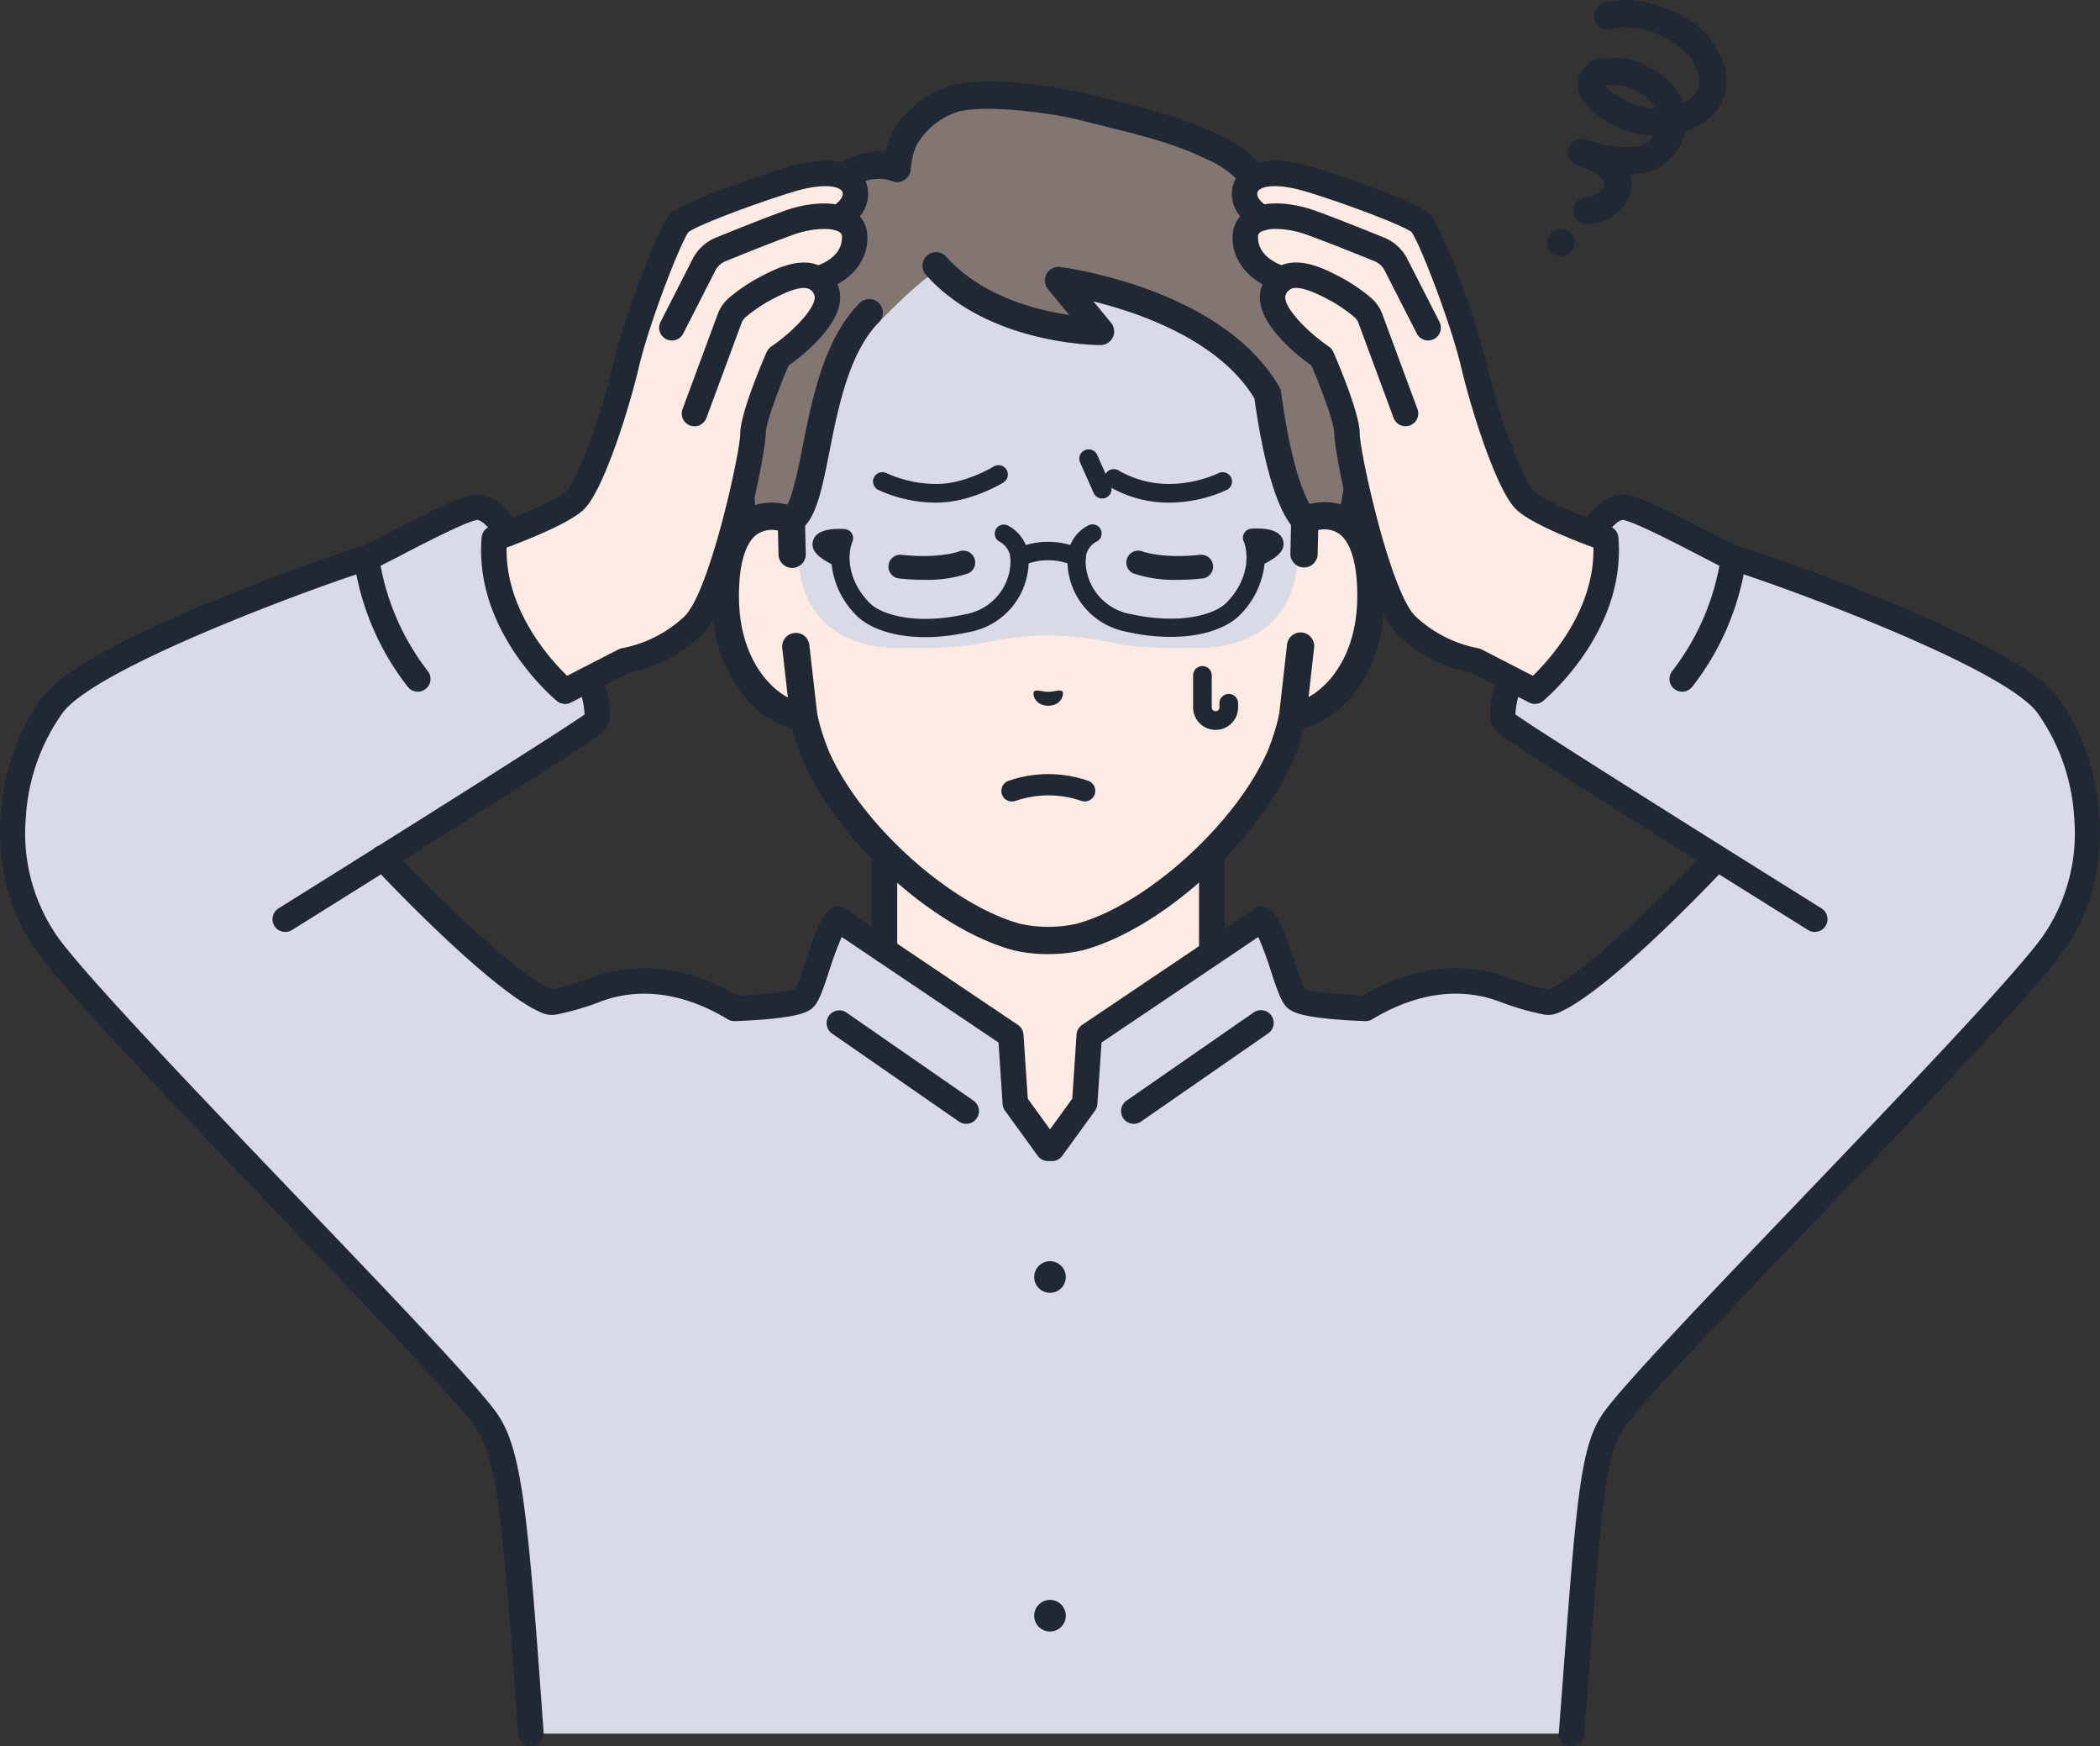 <svg xmlns="http://www.w3.org/2000/svg" xmlns:xlink="http://www.w3.org/1999/xlink" width="343.069" height="285.217" viewBox="0 0 343.069 285.217">
  <rect x="0" y="0" width="343.069" height="285.217" fill="#333333" stroke="none"/>
  <defs>
    <clipPath id="clip-path">
      <rect id="長方形_8031" data-name="長方形 8031" width="343.069" height="285.217" fill="none"/>
    </clipPath>
  </defs>
  <g id="グループ_38390" data-name="グループ 38390" transform="translate(0 -0.001)">
    <path id="パス_27014" data-name="パス 27014" d="M574.772,505.567V520.65L548.35,568.238,521.312,520.65V505.567Z" transform="translate(-376.815 -365.434)" fill="#ffebe1"/>
    <g id="グループ_37941" data-name="グループ 37941" transform="translate(0 0.001)">
      <g id="グループ_37940" data-name="グループ 37940" transform="translate(0 0)" clip-path="url(#clip-path)">
        <path id="パス_27015" data-name="パス 27015" d="M340.737,370.213c-9.033,12.534-64.391,67.654-71.617,77.61-.061.083-.119.166-.177.25-3.775,5.325-5.239,15.114-6.841,51.1H92.1c-1.61-36.18-3.512-45.879-7.3-51.184-.039-.053-.078-.108-.116-.161-7.223-9.956-62.584-65.076-71.617-77.61s-6.084-29.866.92-39.082,50.513-23.965,51.25-23.965,15.3-8.3,18.064-8.3,5.022,4.288,5.022,4.288l13.244,23.762s2.381,5.685.906,7.16c-.022.022-.058.053-.1.091-2.328,1.946-30.5,19.53-34.071,21.758l-.161.1q-.083.05-.158.1l-.047.03s0,0-.006,0,19.245,20.5,26.986,23.452c0,0,.413.737,8.041-2.029s15.372-1.106,22.377,3.135c0,0,10.048-.277,11.431-1.66s3.226-10.6,5.53-12.905l7.581,5.1,20.625,13.887.737,11.059,5.347,7.376h.643l5.347-7.376.737-11.059,19.644-13.224,8.562-5.765c2.3,2.306,4.147,11.522,5.53,12.905s11.431,1.66,11.431,1.66c7-4.241,14.746-5.9,22.377-3.135s8.041,2.029,8.041,2.029c7.742-2.952,26.986-23.452,26.986-23.452s0,0-.006,0l-.047-.03q-.075-.05-.158-.1l-.161-.1c-3.573-2.228-31.743-19.812-34.071-21.758-.044-.039-.08-.069-.1-.091-1.475-1.475.906-7.16.906-7.16l13.244-23.762s2.256-4.288,5.022-4.288,17.326,8.3,18.064,8.3,44.243,14.749,51.25,23.965,9.953,26.545.92,39.082" transform="translate(-5.365 -216.03)" fill="#d8dae5"/>
        <path id="パス_27016" data-name="パス 27016" d="M438.284,144.66h0l-.02-21.581a36.99,36.99,0,0,1,4.533-17.814C448.512,94.841,460.071,82.7,480,82.6h.349c19.927.067,31.508,12.185,37.239,22.6A37,37,0,0,1,522.152,123l.021,21.581h0c4.642-1.762,11-.624,10.793,12.977-.184,12.047-7.432,18.509-12.783,19.181a39.849,39.849,0,0,1-2.061,6.553c-5.532,12.584-20.566,26.14-32.678,29.437a23.51,23.51,0,0,1-10.3.01c-12.118-3.273-27.177-16.8-32.733-29.375a39.886,39.886,0,0,1-2.073-6.549h0c-5.353-.663-12.612-7.111-12.819-19.157-.233-13.6,6.121-14.75,10.766-13" transform="translate(-309.015 -59.702)" fill="#ffebe1"/>
        <path id="パス_27017" data-name="パス 27017" d="M524.5,146.031c-.061-.319-.133-.624-.208-.917.075.294.144.6.208.917m-.651-2.292v0q.087.22.166.457c-.053-.158-.108-.31-.166-.46m-3.049-3.226a3.922,3.922,0,0,1,.579.211,3.631,3.631,0,0,0-.579-.211m-4.432-1.738v0l0-2.353c-.261.08-.524.172-.787.272a2.249,2.249,0,0,0-.548.3c-.006-.011-.011-.022-.02-.036V108.85a17.624,17.624,0,0,1-3.027-3.653,34.931,34.931,0,0,1,2.137,12l.011,10.114.008,7.8,0,3.617v.053a2.229,2.229,0,0,0,.868,1.763c.031.025.064.047.094.069a2.248,2.248,0,0,0,2.054.249c.042-.017.086-.033.133-.05a7.78,7.78,0,0,1,1.267-.344c.1-.017.2-.033.3-.047.075-.008.147-.019.225-.025s.177-.017.269-.019c.061-.006.125-.006.189-.008l-.979-2.154a9.9,9.9,0,0,0-2.19.565M437.046,99.356c-.019.033-.036.067-.055.1l-.075.139a4.062,4.062,0,0,1,1.184,1.561,2.833,2.833,0,0,1,.2.607q.308-.624.643-1.236c.3-.552.632-1.128.992-1.724q.491-.811,1.059-1.669c.061-.1.127-.191.191-.288a.676.676,0,0,1-.075.078,9.977,9.977,0,0,1-4.066,2.434m-3.188,10.067c-.235.213-.471.419-.7.615a36.893,36.893,0,0,0-.7,7.232l.016,17.443,0,1.785c.264.08.527.169.79.269a2.188,2.188,0,0,1,.593.338v.014a4.057,4.057,0,0,1-1.38,1.635v.1l.055,2.226a1.945,1.945,0,0,0,.4-.047,2.214,2.214,0,0,0,.807-.347c.039-.028.078-.055.116-.086a2.213,2.213,0,0,0,.369-.369s.006,0,.006-.006a2.221,2.221,0,0,0,.471-1.375V138.8l0-3.747-.011-10.1-.005-7.681A35,35,0,0,1,436.218,107a23.92,23.92,0,0,1-2.359,2.428m95.491,39.964c-.008-.247-.022-.491-.039-.729-.025-.394-.058-.776-.1-1.15-.38-3.711-1.391-6.566-3.024-8.534-.041-.05-.083-.1-.128-.15s-.111-.127-.169-.191c-.086-.094-.172-.186-.263-.274a8.4,8.4,0,0,0-1.145-.965c-.064-.044-.127-.089-.194-.13a6.917,6.917,0,0,0-.718-.421c-.122-.067-.247-.127-.374-.186a8.486,8.486,0,0,0-.978-.374h0c-.064-.019-.128-.039-.194-.055a8.566,8.566,0,0,0-1.494-.283c-.169-.017-.341-.03-.516-.036-.213-.008-.432-.008-.651-.006-.083,0-.166.006-.25.011-.174.008-.349.022-.527.042l-.017-18.765a39.357,39.357,0,0,0-3.564-16.34c-.3-.649-.61-1.286-.945-1.918-.108-.208-.219-.416-.333-.621-.646-1.175-1.411-2.453-2.3-3.792a50.184,50.184,0,0,0-3.259-4.352l-.117-.141C501.6,82.385,491,74.615,474.535,74.56h-.358a43.224,43.224,0,0,0-22.041,5.785,41.619,41.619,0,0,0-4.235,2.844,44.954,44.954,0,0,0-6.932,6.586c-.025.028-.05.058-.075.086a49.95,49.95,0,0,0-3.512,4.659c-.912,1.366-1.69,2.672-2.345,3.867-.086.158-.172.316-.255.474-.324.613-.635,1.236-.923,1.865a39.51,39.51,0,0,0-3.628,16.548l.017,18.765c-.094-.011-.189-.019-.28-.025-.161-.011-.319-.019-.476-.025a8.918,8.918,0,0,0-2.844.374l-.072.022v0c-.077.022-.152.047-.227.075-.1.036-.2.072-.3.111a8.174,8.174,0,0,0-1.6.848l-.1.066a8.9,8.9,0,0,0-1.652,1.524c-.094.114-.188.233-.277.352-.069.086-.133.175-.2.263-.105.15-.211.3-.308.46-.116.18-.227.369-.335.565a13.56,13.56,0,0,0-.956,2.184c-.025.072-.05.15-.075.224s-.044.139-.064.208c-.053.161-.1.327-.147.5a27.6,27.6,0,0,0-.865,7.229c0,.294,0,.59.006.893q0,.3.017.59c.005.169.011.335.022.5s.014.3.025.449c.014.211.031.421.047.629.017.172.031.341.05.51s.036.346.058.518.044.366.072.549c.022.155.045.31.069.466s.053.333.083.5.055.324.089.482a25.426,25.426,0,0,0,1.258,4.41c.045.119.092.236.139.352.058.147.119.291.183.435.067.161.136.319.2.477.042.086.081.172.119.255s.078.166.119.247c.05.108.1.213.158.322.069.139.141.277.213.413s.144.272.219.4.147.266.224.4.152.261.233.388c.06.1.124.2.188.3.047.078.1.155.147.23.371.568.762,1.109,1.17,1.616.061.078.122.152.183.224s.108.13.164.194q.232.274.474.54c.075.083.153.164.227.244a17.888,17.888,0,0,0,1.525,1.43c.1.083.2.166.3.247s.205.161.308.238c.086.067.174.133.26.194.119.089.238.172.36.255.105.072.21.144.316.211s.211.136.316.2.2.122.3.183a14.358,14.358,0,0,0,1.876.926c.083.033.166.066.25.1a.343.343,0,0,0,.05.019c.094.036.191.069.288.1s.2.072.3.1.2.064.3.094.2.058.3.086a39.722,39.722,0,0,0,1.857,5.541c2.694,6.1,7.495,12.373,13.138,17.7,6.547,6.184,14.231,11.084,21.066,12.93a24.406,24.406,0,0,0,5.721.64c.826,0,1.6-.042,2.289-.1a22.021,22.021,0,0,0,3.443-.552c6.8-1.849,14.427-6.73,20.943-12.889,5.671-5.355,10.5-11.68,13.2-17.823a39.828,39.828,0,0,0,1.838-5.521c.033-.008.064-.017.1-.028.219-.061.44-.128.659-.2.08-.028.164-.055.247-.086s.144-.053.216-.08c.394-.15.784-.319,1.172-.51.108-.053.216-.108.324-.163s.216-.114.321-.172.213-.122.322-.186c.319-.186.635-.388.948-.6.106-.072.211-.147.313-.222s.205-.15.308-.23.2-.155.308-.238.2-.164.3-.247.174-.147.26-.222c.313-.274.621-.56.921-.862.089-.091.18-.183.269-.274l.017-.019c.094-.1.189-.2.283-.3.288-.319.574-.651.848-1l.233-.3c.175-.227.344-.46.513-.7.083-.119.166-.238.247-.363a21.075,21.075,0,0,0,1.367-2.353c.069-.139.138-.28.2-.424.133-.283.264-.568.388-.859,0,0,0-.008.006-.011.061-.147.122-.294.18-.441s.119-.3.178-.455.114-.308.169-.463.111-.31.164-.468.1-.319.155-.48c.1-.322.194-.649.283-.978.042-.158.083-.319.125-.48,0-.014.008-.03.011-.047.08-.33.158-.663.227-1,.036-.175.069-.349.1-.527s.064-.352.094-.532c.025-.155.05-.31.075-.468.033-.225.064-.452.094-.682.02-.161.039-.324.056-.491.022-.186.039-.371.055-.563.014-.152.028-.3.039-.46.008-.1.014-.2.019-.3.011-.155.022-.313.028-.471.011-.18.017-.36.022-.541s.011-.366.014-.549q.021-1.247-.033-2.4M520.9,164.324c-.067.086-.133.169-.2.249a.015.015,0,0,1-.008.011c-.1.128-.208.252-.319.374-.052.064-.108.125-.163.186-.238.263-.485.513-.732.746-.114.108-.227.213-.341.313-.008.006-.014.014-.022.019-.111.1-.224.2-.338.288l-.022.019c-.111.092-.225.18-.336.263s-.227.172-.341.252c-.006,0-.011.008-.017.011-.119.086-.238.166-.36.244-.1.067-.2.13-.3.191l-.08.05c-.114.067-.228.133-.339.191a8.5,8.5,0,0,1-2.342.9c-.183.039-.36.069-.538.091a2.23,2.23,0,0,0-1.893,1.707c-.008.033-.016.069-.025.1a37.122,37.122,0,0,1-1.9,6.056c-2.625,5.973-7.6,12.262-13.349,17.44-5.713,5.147-12.182,9.2-17.856,10.741a21.428,21.428,0,0,1-9.156.014c-5.7-1.541-12.207-5.6-17.942-10.755s-10.7-11.409-13.324-17.349a37.037,37.037,0,0,1-1.921-6.054c-.011-.042-.019-.083-.03-.125a2.233,2.233,0,0,0-1.9-1.7c-.178-.022-.355-.053-.538-.091a8.5,8.5,0,0,1-2.345-.89l-.019-.011c-.1-.053-.2-.111-.3-.169-.15-.086-.3-.18-.446-.277-.081-.053-.158-.105-.239-.161-.161-.111-.319-.227-.479-.349-.1-.075-.2-.152-.294-.233a.078.078,0,0,1-.023-.019c-.113-.092-.23-.188-.344-.291q-.5-.437-.981-.951c-.058-.061-.116-.125-.175-.191-.094-.105-.188-.211-.28-.319s-.186-.219-.278-.335-.185-.233-.277-.352a16.4,16.4,0,0,1-1.142-1.727c-.061-.1-.119-.208-.177-.313-.178-.319-.344-.649-.5-.987-.053-.114-.105-.227-.158-.344-.105-.233-.205-.471-.3-.712-.047-.119-.1-.241-.141-.366s-.094-.249-.139-.374-.089-.252-.13-.382c-.075-.219-.144-.441-.211-.668-.05-.172-.1-.347-.147-.521-.069-.258-.133-.518-.194-.782a.457.457,0,0,1-.011-.055c-.064-.283-.122-.568-.177-.856-.028-.147-.053-.294-.078-.443a.08.08,0,0,1-.006-.025l-.066-.424c-.023-.152-.042-.3-.061-.457s-.039-.31-.055-.466-.033-.313-.047-.474c-.011-.13-.022-.263-.034-.4A.825.825,0,0,1,424,153.3c-.011-.161-.022-.324-.031-.488s-.017-.33-.022-.5-.011-.327-.014-.493v-.011a25.317,25.317,0,0,1,.607-6.511,9.581,9.581,0,0,1,1.161-2.855,4.569,4.569,0,0,1,1.214-1.314,2.367,2.367,0,0,1,.225-.144c.075-.044.149-.086.227-.125s.13-.064.2-.091a3.694,3.694,0,0,1,.516-.18c.064-.014.125-.03.189-.042.03-.008.061-.014.091-.019.064-.014.125-.022.189-.03.083-.014.167-.022.25-.03s.147-.011.221-.014.144-.006.219-.006c.091,0,.18,0,.269.008a4.906,4.906,0,0,1,.5.044c.008,0,.016,0,.027.006.08.008.161.022.239.036l.017,0a7.921,7.921,0,0,1,1.4.391,2.222,2.222,0,0,0,.845.141,1.945,1.945,0,0,0,.4-.047,2.214,2.214,0,0,0,.807-.347c.039-.028.078-.055.116-.086a2.213,2.213,0,0,0,.369-.369s.006,0,.006-.006a2.221,2.221,0,0,0,.471-1.375V138.8l0-3.747-.011-10.1-.005-7.681A35,35,0,0,1,436.218,107a34.607,34.607,0,0,1,2.084-5.233q.308-.624.643-1.236c.3-.552.632-1.128.992-1.724q.491-.811,1.059-1.669c.061-.1.127-.191.191-.288.319-.474.654-.954,1.012-1.439.213-.294.435-.59.665-.887a38.449,38.449,0,0,1,31.324-15.505h.341a38.438,38.438,0,0,1,31.41,15.505,46.487,46.487,0,0,1,3.886,5.94q.736,1.343,1.353,2.744c.288.657.554,1.319.8,1.993a34.931,34.931,0,0,1,2.137,12l.011,10.114.008,7.8,0,3.617v.053a2.229,2.229,0,0,0,.868,1.763c.031.025.064.047.094.069a2.248,2.248,0,0,0,2.054.249c.042-.017.086-.033.133-.05a7.78,7.78,0,0,1,1.267-.344c.1-.017.2-.033.3-.047.075-.008.147-.019.225-.025s.177-.017.269-.019c.061-.006.125-.006.189-.008h.086a4.748,4.748,0,0,1,.737.055c.1.017.2.033.294.058a.02.02,0,0,1,.017.006c.044.008.086.019.13.031a3.922,3.922,0,0,1,.579.211,3.009,3.009,0,0,1,.28.144c.092.053.186.111.275.175.061.042.122.089.18.133a4.416,4.416,0,0,1,.343.308c.044.044.089.091.13.139.066.069.13.141.191.219.083.1.164.208.241.319a7.6,7.6,0,0,1,.829,1.58v0q.087.22.166.457a1.269,1.269,0,0,1,.05.147c.019.055.036.111.053.166.061.194.119.394.174.6.075.294.144.6.208.917.05.244.091.491.133.748q.033.191.058.391a29.889,29.889,0,0,1,.241,4.546c0,.141-.005.286-.008.424s-.011.249-.017.371-.008.227-.017.338c-.033.607-.086,1.2-.161,1.771-.02.152-.039.3-.061.457-.045.3-.092.6-.147.893-.014.083-.03.166-.047.247-.022.111-.044.222-.066.33-.05.238-.1.474-.161.7-.033.139-.069.277-.105.413s-.072.272-.111.4-.077.266-.119.4a.157.157,0,0,1-.011.039c-.077.249-.158.493-.244.734-.041.127-.088.252-.136.374-.091.247-.188.488-.288.726-.05.119-.1.236-.152.352s-.105.23-.158.344-.108.227-.164.338c-.144.294-.3.579-.452.854-.069.125-.141.247-.213.366-.114.194-.23.38-.349.56-.064.1-.13.2-.2.291a.584.584,0,0,1-.05.075c-.039.058-.077.114-.119.169-.061.086-.122.172-.183.255-.094.13-.191.258-.294.383" transform="translate(-303.205 -53.894)" fill="#202933"/>
        <path id="パス_27018" data-name="パス 27018" d="M471.372,198.92s.443,12.9,16.558,12.9c14.058,0,11.477-1.029,19.649-1.863a43.037,43.037,0,0,1,8.731,0c8.173.834,5.591,1.863,19.649,1.863,16.115,0,16.557-12.9,16.557-12.9V146.566H471.372Z" transform="translate(-340.718 -105.941)" fill="#d8dae6"/>
        <path id="パス_27019" data-name="パス 27019" d="M453.47,91.608c-9.438,9.517-8.033,31.526-12.9,33.89s-4.693,7.826-4.693,7.826L433.034,127s-1.142-10.987-1.8-14.227c-.744-3.664-.391-12.676,3.261-20.124,4.954-10.107,11.77-21.068,15.065-23.342a8.958,8.958,0,0,1,8.459-1.255s.319-3.905,1.719-5.695a14.419,14.419,0,0,1,7.143-5.557c4.166-1.549,15.64-.362,22.253,1.356,5.968,1.551,14.1,3.226,20.448,6.385l.009,0c5.516,2.166,8.907,7.95,8.907,7.95,7.169,8.9,15.737,23.616,15.935,31.635a82.588,82.588,0,0,1-2.562,22.609l-3.954,5.926-3.286-7.244s-3.586-2.147-6.1-20.55c-8.75-15.244-34.152-18.52-34.152-18.52l6.864,8.321s-17.305.016-26.855-10.722a3.467,3.467,0,0,1-1.311,1.834c-2.748,1.909-8.353,7.707-8.353,7.707Z" transform="translate(-311.474 -40.54)" fill="#817671"/>
        <path id="パス_27020" data-name="パス 27020" d="M530.851,98.268c-.1-4.191-2.121-9.626-4.873-15.051a109.5,109.5,0,0,0-7.559-12.548c-1.372-1.979-2.7-3.767-3.9-5.261a23.223,23.223,0,0,0-1.638-2.29,21.052,21.052,0,0,0-8.276-6.45c-5.417-2.664-12.057-4.31-17.4-5.635-1.159-.286-2.27-.56-3.315-.832-6.508-1.694-18.654-3.124-23.588-1.289a16.332,16.332,0,0,0-7.925,6.018l-.2.252a11.218,11.218,0,0,0-1.8,4.366,11.6,11.6,0,0,0-7.886,2.123,11.4,11.4,0,0,0-1.6,1.4,52.6,52.6,0,0,0-5.873,7.886c-2.6,4.077-5.2,8.756-7.212,12.695-.394.768-.765,1.511-1.109,2.212-3.814,7.78-4.31,17.285-3.446,21.548.5,2.472,1.322,9.854,1.638,12.789a0,0,0,0,0,0,0c.078.743.125,1.2.127,1.222a2.249,2.249,0,0,0,.183.682l.017.039.468,1.039L427,126.141l1.031,2.292a2.227,2.227,0,0,0,4.257-.984,7.178,7.178,0,0,1,.546-2.642A5.877,5.877,0,0,1,435,122.119c.125-.086.258-.166.4-.247.108-.058.219-.119.335-.175a4.271,4.271,0,0,0,.588-.344,3.938,3.938,0,0,0,.369-.283s.005,0,.005-.006a4.612,4.612,0,0,0,.5-.471c2-2.176,2.844-6.444,3.942-11.974,1.441-7.276,3.234-16.326,8.113-21.248.058-.058.111-.119.164-.183a2.227,2.227,0,0,0-3.326-2.952c-5.35,5.394-7.42,14.083-8.931,21.553q-.2,1-.391,1.962c-.136.682-.283,1.427-.441,2.192a54.155,54.155,0,0,1-1.386,5.61,8.683,8.683,0,0,1-.671,1.6,1.406,1.406,0,0,1-.477.538,10.547,10.547,0,0,0-2.131,1.369s0,0-.006,0a9.952,9.952,0,0,0-1.954,2.2l-.291-.646c-.028-.255-.066-.635-.116-1.106a0,0,0,0,1,0,0c-.066-.621-.15-1.4-.249-2.273v0c-.255-2.292-.6-5.222-.926-7.572-.177-1.281-.349-2.387-.5-3.127-.557-2.75-.56-11.278,3.079-18.7,1.292-2.636,2.683-5.272,4.08-7.767.518-.92,1.037-1.824,1.552-2.7.4-.687.8-1.355,1.2-2,1.208-1.979,2.378-3.775,3.445-5.294a21.8,21.8,0,0,1,4.052-4.729c.058-.039.114-.078.169-.111a7.09,7.09,0,0,1,5.175-1.2,4.456,4.456,0,0,1,.923.247,2.226,2.226,0,0,0,3.146-1.843c.031-.358.086-.79.167-1.247a8.638,8.638,0,0,1,1.089-3.257l.2-.263a11.967,11.967,0,0,1,5.962-4.579c3.42-1.27,14.361-.277,20.916,1.425,1.062.274,2.19.554,3.362.845,5.461,1.353,11.647,2.885,16.653,5.377a2.308,2.308,0,0,0,.322.13,16.416,16.416,0,0,1,6,4.676,19.547,19.547,0,0,1,1.663,2.273,2.042,2.042,0,0,0,.186.272c.535.665,1.075,1.358,1.613,2.073,1.236,1.635,2.472,3.387,3.67,5.2.416.629.826,1.267,1.228,1.907q.827,1.314,1.616,2.644c4.091,6.935,7.207,14.064,7.318,18.466a79.853,79.853,0,0,1-.369,9.773,83.707,83.707,0,0,1-1.35,8.972h0c-.188.912-.36,1.646-.493,2.181v0c-.072.291-.13.521-.174.687l-.884,1.328-.643.965-.491-1.081v0l-.979-2.154,0,0-.158-.352a2.2,2.2,0,0,0-.7-.868,4.759,4.759,0,0,1-.549-.784,14.59,14.59,0,0,1-.787-1.574,33.312,33.312,0,0,1-1.353-3.883c-.285-.99-.582-2.129-.879-3.437-.563-2.475-1.128-5.56-1.652-9.385a2.226,2.226,0,0,0-.275-.807c-9.2-16.021-34.716-19.483-35.8-19.621a2.226,2.226,0,0,0-2,3.625l3.476,4.213c-5.557-.826-14.405-3.124-20.085-9.51a2.227,2.227,0,0,0-3.329,2.96c.111.122.219.244.335.366,10.145,10.993,27.447,11.1,28.186,11.1a2.228,2.228,0,0,0,1.716-3.645l-2.875-3.487c7.661,1.9,20.614,6.4,26.3,15.846,1.888,13.54,4.432,18.712,5.992,20.672.147.183.283.338.41.468l.48,1.059,1.239,2.73,1.083,2.392.294.649a2.226,2.226,0,0,0,1.849,1.3,2.438,2.438,0,0,0,.377,0,2.225,2.225,0,0,0,1.655-.981l2.342-3.512v0l1.439-2.156h0l.17-.255a2.189,2.189,0,0,0,.288-.615c.028-.091.183-.635.4-1.561.014-.058.028-.116.042-.177a87.106,87.106,0,0,0,2.2-21.548" transform="translate(-305.663 -34.736)" fill="#202933"/>
        <path id="パス_27021" data-name="パス 27021" d="M763.839,304.556l-.129,5.57L763.15,325.2l-1.3,11.519c5.351-.673,12.6-7.134,12.783-19.182.207-13.6-6.152-14.74-10.794-12.977" transform="translate(-550.682 -219.677)" fill="#ffebe1"/>
        <path id="パス_27022" data-name="パス 27022" d="M756.239,333.113a2.227,2.227,0,0,1-2.409-2.469l1.3-11.519a2.227,2.227,0,0,1,4.427.5l-.91,8.073c3.838-2.1,7.822-7.43,7.954-16.019.084-5.468-.982-9.26-3-10.676a4.433,4.433,0,0,0-3.376-.578l-.091,3.933a2.227,2.227,0,0,1-4.453-.1l.129-5.57a2.227,2.227,0,0,1,1.436-2.031c3.309-1.257,6.475-1.008,8.913.7,3.36,2.356,5.008,7.2,4.9,14.391-.193,12.693-7.734,20.477-14.732,21.357l-.082.009" transform="translate(-544.874 -213.857)" fill="#202933"/>
        <path id="パス_27023" data-name="パス 27023" d="M427.519,317.854c.206,12.047,7.466,18.495,12.819,19.157l-1.321-11.517-.59-15.068-.139-5.57c-4.645-1.754-11-.605-10.769,13" transform="translate(-309.015 -219.898)" fill="#ffebe1"/>
        <path id="パス_27024" data-name="パス 27024" d="M434.725,333.41a2.232,2.232,0,0,1-.47-.008c-7-.866-14.554-8.637-14.772-21.33-.123-7.193,1.515-12.038,4.871-14.4,2.435-1.714,5.6-1.97,8.912-.719a2.229,2.229,0,0,1,1.439,2.028l.139,5.57a2.227,2.227,0,0,1-4.453.112l-.1-3.932a4.427,4.427,0,0,0-3.375.584c-2.016,1.419-3.075,5.213-2.982,10.681.148,8.589,4.142,13.908,7.984,16L431,319.928a2.226,2.226,0,0,1,1.958-2.467,2.2,2.2,0,0,1,2.466,1.959l1.322,11.517a2.227,2.227,0,0,1-2.017,2.473" transform="translate(-303.207 -214.079)" fill="#202933"/>
        <path id="パス_27025" data-name="パス 27025" d="M606.433,323.236a1.493,1.493,0,0,1-.894-.2,10.132,10.132,0,0,0-7.819.015,1.5,1.5,0,0,1-1.52-2.6,12.914,12.914,0,0,1,10.865-.01,1.5,1.5,0,0,1-.633,2.8" transform="translate(-430.416 -230.759)" fill="#202933"/>
        <path id="パス_27026" data-name="パス 27026" d="M648.3,327.279a31.441,31.441,0,0,1-9.469-.731,11.818,11.818,0,0,1-9.668-12.567,6.259,6.259,0,0,1,3.467-4.863,1.485,1.485,0,1,1,1.125,2.748,3.447,3.447,0,0,0-1.652,2.533,8.884,8.884,0,0,0,7.364,9.249c7.869,1.725,13.673.2,15.733-1.953,3.8-3.97,3.437-8.231,2.711-9.93a1.485,1.485,0,0,1,.1-1.36,1.466,1.466,0,0,1,1.167-.706c1.241-.083,3.485-.072,4.571.943a2.092,2.092,0,0,1,.681,1.537c0,.437,0,1.7-3.107,3.248a13.889,13.889,0,0,1-3.978,8.322c-1.562,1.631-4.621,3.139-9.044,3.53" transform="translate(-454.738 -223.356)" fill="#202933"/>
        <path id="パス_27027" data-name="パス 27027" d="M499.907,327.331c-7.076.626-11.814-1.321-13.9-3.488a13.891,13.891,0,0,1-3.994-8.315c-3.111-1.546-3.113-2.8-3.113-3.241a2.09,2.09,0,0,1,.678-1.539c1.084-1.016,3.327-1.032,4.57-.951a1.485,1.485,0,0,1,1.27,2.063c-.723,1.7-1.081,5.961,2.73,9.926,2.064,2.145,7.87,3.663,15.737,1.922a8.883,8.883,0,0,0,7.346-9.262,3.45,3.45,0,0,0-1.657-2.53,1.485,1.485,0,0,1,1.121-2.75,6.261,6.261,0,0,1,3.475,4.858,11.815,11.815,0,0,1-9.643,12.584,36.136,36.136,0,0,1-4.621.724" transform="translate(-346.161 -223.391)" fill="#202933"/>
        <path id="パス_27028" data-name="パス 27028" d="M609.212,407.012c.317-.369,1.178.039,2.307.063,1.13-.028,1.989-.439,2.308-.071s-.049,2.284-2.3,2.346c-2.255-.055-2.639-1.956-2.311-2.338" transform="translate(-440.277 -294.081)" fill="#202933"/>
        <path id="パス_27029" data-name="パス 27029" d="M603.941,460.586a1.723,1.723,0,0,1-.8-.121,16.589,16.589,0,0,0-10.648.039,1.732,1.732,0,1,1-1.158-3.265,19.821,19.821,0,0,1,13.111.016,1.733,1.733,0,0,1-.5,3.331" transform="translate(-426.593 -329.703)" fill="#202933"/>
        <path id="パス_27030" data-name="パス 27030" d="M736.3,109.477s-3.533-1.971-2.673-4.8,5.285-3.072,10.57-1.475,16.591,5.653,18.066,7.128,6.882,15.485,8.726,23.35,5.807,19.387,8.3,21.876,13.211,6.268,13.211,6.268c1.229,14.379-11.552,24.948-11.552,24.948l-9.678-4.977a22.482,22.482,0,0,1-11.337-5.807c-4.839-4.839-9.679-28.205-9.679-31.247s-4.147-12.535-4.147-12.535-9.771-6.637-7.743-11.061c0,0-8.234-9.086-2.058-11.671" transform="translate(-530.181 -73.887)" fill="#ffebe1"/>
        <path id="パス_27031" data-name="パス 27031" d="M775.519,183.387a2.078,2.078,0,0,1-.951-.23l-9.4-4.833a24.55,24.55,0,0,1-12.137-6.33c-5.5-5.5-10.287-29.449-10.287-32.717,0-1.715-2.115-7.371-3.742-11.167-2.622-1.863-10.4-7.971-7.96-13.3a5.766,5.766,0,0,1,3.386-3.19c3.273-1.115,7.095.893,9.379,2.094l.229.121a28.813,28.813,0,0,1,4.581,3.125,6.443,6.443,0,0,1,1.961,2.746l5.75,15.526a2.079,2.079,0,0,1-3.9,1.444l-5.751-15.526a2.271,2.271,0,0,0-.694-.972,25.171,25.171,0,0,0-3.876-2.661l-.236-.124c-1.468-.771-4.522-2.377-6.1-1.839a1.593,1.593,0,0,0-.947.987c-.739,1.611,3.1,5.8,7.022,8.476a2.084,2.084,0,0,1,.736.886c.721,1.652,4.322,10.06,4.322,13.368,0,2.929,4.924,25.632,9.069,29.777a20.566,20.566,0,0,0,10.179,5.222,2.126,2.126,0,0,1,.64.206l8.391,4.315c2.723-2.635,10.108-10.743,9.887-20.95-3.246-1.2-10.4-4-12.68-6.285-3.22-3.221-7.353-16.485-8.849-22.871-1.837-7.838-6.955-20.759-8.181-22.359-1.429-1.133-11.13-4.772-17.189-6.6-5.023-1.519-7.69-.861-7.979.09-.344,1.131,1.676,2.365,1.7,2.376a2.079,2.079,0,1,1-2.025,3.631,9.544,9.544,0,0,1-2.179-1.749,5.541,5.541,0,0,1-1.471-5.469c.447-1.469,2.718-6.016,13.16-2.86.161.049,16.469,5.184,18.934,7.648,1.212,1.212,3.224,6.114,4.7,10.013a126.039,126.039,0,0,1,4.581,14.333c2.03,8.661,5.865,19,7.742,20.88,1.484,1.485,8.164,4.272,12.433,5.778a2.078,2.078,0,0,1,1.379,1.783c1.307,15.288-11.742,26.267-12.3,26.727a2.079,2.079,0,0,1-1.325.477" transform="translate(-524.761 -68.42)" fill="#202933"/>
        <path id="パス_27032" data-name="パス 27032" d="M758.419,142.27a2.079,2.079,0,0,1-1.853-1.135l-5.253-10.3a3.2,3.2,0,0,0-1.645-1.51c-2.934-1.192-8.3-3.346-11.237-4.384-2.916-1.029-6.245-1.189-7.421-.357a.88.88,0,0,0-.377.855c0,3.61,4.483,4.746,4.529,4.757a2.079,2.079,0,1,1-.986,4.039c-2.663-.65-7.7-3.325-7.7-8.8a5.049,5.049,0,0,1,2.134-4.249c2.87-2.031,7.831-1.361,11.206-.169,3.021,1.066,8.451,3.247,11.418,4.452a7.357,7.357,0,0,1,3.784,3.472l5.253,10.3a2.08,2.08,0,0,1-1.85,3.024" transform="translate(-525.111 -86.662)" fill="#202933"/>
        <path id="パス_27033" data-name="パス 27033" d="M931.238,435.96a2.066,2.066,0,0,1-1.1-.316c-14.8-9.239-49.4-30.887-50.881-32.369-2.141-2.142-.631-6.83.46-9.433a2.079,2.079,0,0,1,3.835,1.6,14.01,14.01,0,0,0-1.224,4.979c3.116,2.3,31.307,20.02,50.01,31.692a2.079,2.079,0,0,1-1.1,3.843" transform="translate(-634.764 -283.755)" fill="#202933"/>
        <path id="パス_27034" data-name="パス 27034" d="M920.831,495.825c-.054,0-.107,0-.161-.006a2.079,2.079,0,0,1-1.915-2.231q.362-4.731.673-8.87c2.276-30.139,2.888-38.239,6.736-43.537,3.468-4.779,17.484-19.424,32.321-34.93,16.207-16.935,34.576-36.13,39.292-42.674a29.549,29.549,0,0,0,5.167-19.429,32.7,32.7,0,0,0-6.055-17.18c-6.067-7.98-45.966-22.129-49.88-23.157-.6-.066-1.358-.446-5.225-2.452-3.281-1.7-10.95-5.681-12.572-5.83-.938.024-2.471,1.859-3.165,3.177a2.079,2.079,0,0,1-3.679-1.936c.474-.9,3.035-5.4,6.863-5.4,1.98,0,6.243,2.031,14.468,6.3,1.716.89,3.658,1.9,4.118,2.072.721.167,2.5.713,7.507,2.495,3.774,1.342,9.618,3.493,16.03,6.112,15.979,6.528,25.684,11.946,28.845,16.1,7.8,10.258,10.283,28.605.951,41.556-4.885,6.779-22.564,25.252-39.66,43.119-14.738,15.4-28.658,29.947-31.961,34.5-3.156,4.344-3.8,12.937-5.954,41.408q-.313,4.149-.673,8.874a2.079,2.079,0,0,1-2.07,1.92m26.46-192h0Zm-.389-.04h0m.506-4.114a2.657,2.657,0,0,1,.4.07,1.7,1.7,0,0,0-.4-.07" transform="translate(-664.092 -210.609)" fill="#202933"/>
        <path id="パス_27035" data-name="パス 27035" d="M662.823,613.849a2.079,2.079,0,0,1-1.186-3.787l20.739-14.38a2.079,2.079,0,1,1,2.369,3.416l-20.739,14.38a2.071,2.071,0,0,1-1.183.37" transform="translate(-477.598 -430.304)" fill="#202933"/>
        <path id="パス_27036" data-name="パス 27036" d="M986.05,345.216a2.079,2.079,0,0,1-1.65-3.342,40,40,0,0,0,7.968-18.669,2.079,2.079,0,0,1,4.143.352A43.45,43.45,0,0,1,987.7,344.4a2.077,2.077,0,0,1-1.653.815" transform="translate(-711.236 -232.247)" fill="#202933"/>
        <path id="パス_27037" data-name="パス 27037" d="M347.339,109.477s3.533-1.971,2.673-4.8-5.285-3.072-10.569-1.475-16.591,5.653-18.066,7.128-6.882,15.485-8.726,23.35-5.807,19.387-8.3,21.876-13.211,6.268-13.211,6.268c-1.229,14.379,11.553,24.948,11.553,24.948l9.678-4.977a22.483,22.483,0,0,0,11.337-5.807c4.839-4.839,9.678-28.205,9.678-31.247s4.148-12.535,4.148-12.535,9.77-6.637,7.743-11.061c0,0,8.234-9.086,2.058-11.671" transform="translate(-210.385 -73.887)" fill="#ffebe1"/>
        <path id="パス_27038" data-name="パス 27038" d="M297.273,183.386a2.077,2.077,0,0,1-1.325-.477c-.556-.46-13.606-11.439-12.3-26.727a2.079,2.079,0,0,1,1.38-1.783c4.269-1.505,10.948-4.293,12.433-5.778,1.877-1.877,5.712-12.22,7.741-20.88,1.753-7.477,7.22-22.286,9.28-24.346,2.465-2.465,18.773-7.6,18.934-7.648,10.443-3.157,12.713,1.39,13.16,2.86a5.539,5.539,0,0,1-1.47,5.469,9.549,9.549,0,0,1-2.179,1.749,2.079,2.079,0,0,1-2.025-3.631c.01-.006,2.039-1.253,1.7-2.376-.29-.952-2.956-1.609-7.979-.09-6.059,1.832-15.76,5.471-17.189,6.6-1.225,1.6-6.344,14.522-8.181,22.359-1.5,6.386-5.629,19.651-8.849,22.871-2.282,2.281-9.434,5.088-12.68,6.285-.22,10.206,7.163,18.313,9.887,20.95L306,174.482a2.071,2.071,0,0,1,.645-.207,20.564,20.564,0,0,0,10.174-5.221c4.145-4.144,9.069-26.848,9.069-29.777,0-3.308,3.6-11.716,4.322-13.368a2.075,2.075,0,0,1,.737-.887c3.923-2.671,7.759-6.864,7.021-8.475a1.6,1.6,0,0,0-.947-.987c-1.582-.54-4.635,1.067-6.1,1.839l-.235.124a25.227,25.227,0,0,0-3.877,2.661,2.273,2.273,0,0,0-.694.972l-5.75,15.526a2.079,2.079,0,0,1-3.9-1.444l5.75-15.526a6.444,6.444,0,0,1,1.961-2.746,28.8,28.8,0,0,1,4.581-3.125l.23-.121c2.283-1.2,6.1-3.21,9.379-2.094a5.766,5.766,0,0,1,3.385,3.19c2.44,5.324-5.338,11.433-7.96,13.3-1.627,3.8-3.742,9.454-3.742,11.167,0,3.267-4.788,27.218-10.287,32.717a24.544,24.544,0,0,1-12.136,6.33l-9.4,4.833a2.077,2.077,0,0,1-.95.23" transform="translate(-204.961 -68.419)" fill="#202933"/>
        <path id="パス_27039" data-name="パス 27039" d="M390.577,142.271a2.08,2.08,0,0,1-1.85-3.024l5.253-10.3a7.357,7.357,0,0,1,3.784-3.472c2.967-1.205,8.4-3.386,11.418-4.452,3.376-1.191,8.336-1.862,11.207.169a5.049,5.049,0,0,1,2.133,4.249c0,5.471-5.037,8.147-7.7,8.8a2.079,2.079,0,0,1-.994-4.037c.209-.053,4.537-1.207,4.537-4.759a.88.88,0,0,0-.377-.855c-1.176-.832-4.505-.672-7.421.357-2.942,1.038-8.3,3.192-11.237,4.384a3.2,3.2,0,0,0-1.645,1.51l-5.253,10.3a2.079,2.079,0,0,1-1.854,1.135" transform="translate(-280.816 -86.663)" fill="#202933"/>
        <path id="パス_27040" data-name="パス 27040" d="M162.68,435.962a2.079,2.079,0,0,1-1.1-3.843c18.7-11.672,46.894-29.394,50.01-31.692a14.008,14.008,0,0,0-1.223-4.979,2.079,2.079,0,0,1,3.836-1.6c1.091,2.6,2.6,7.292.459,9.433-1.483,1.483-36.076,23.131-50.88,32.37a2.067,2.067,0,0,1-1.1.316" transform="translate(-116.084 -283.756)" fill="#202933"/>
        <path id="パス_27041" data-name="パス 27041" d="M86.732,495.825a2.078,2.078,0,0,1-2.071-1.931c-2.544-35.729-3.557-45.332-6.925-50.128l-.093-.129c-3.313-4.567-17.24-19.12-31.984-34.527-17.091-17.859-34.763-36.327-39.648-43.1-9.331-12.95-6.844-31.3.952-41.555,3.162-4.159,12.867-9.577,28.845-16.1,6.411-2.62,12.256-4.77,16.03-6.112,5.009-1.782,6.787-2.328,7.507-2.495.459-.174,2.4-1.181,4.118-2.071,8.225-4.267,12.488-6.3,14.469-6.3,3.828,0,6.388,4.5,6.862,5.4a2.079,2.079,0,0,1-3.68,1.936c-.793-1.49-2.283-3.154-3.164-3.177-1.622.149-9.292,4.128-12.572,5.831-3.867,2.006-4.629,2.385-5.225,2.451-3.914,1.028-43.813,15.178-49.881,23.158a32.708,32.708,0,0,0-6.055,17.18,29.552,29.552,0,0,0,5.167,19.429c4.714,6.542,23.077,25.73,39.278,42.659C63.507,421.748,77.528,436.4,81,441.181l.109.15.026.035c2.15,3.055,3.4,7.246,4.446,14.945,1.021,7.49,1.89,18.434,3.231,37.287a2.079,2.079,0,0,1-1.926,2.222c-.05,0-.1,0-.15,0m-26.862-192h0Zm-.117-4.155a1.713,1.713,0,0,0-.4.07,2.648,2.648,0,0,1,.4-.07" transform="translate(0 -210.609)" fill="#202933"/>
        <path id="パス_27042" data-name="パス 27042" d="M329.579,549.641h-.646a2.081,2.081,0,0,1-1.683-.858l-5.346-7.374a2.079,2.079,0,0,1-.391-1.082l-.669-10.044-25.612-17.242a54.7,54.7,0,0,0-2.069,5.593c-1.068,3.238-1.668,4.97-2.579,5.881-.838.838-2.437,1.491-7.516,1.949-2.718.245-5.221.316-5.326.319a2.069,2.069,0,0,1-1.134-.3c-4.913-2.974-12.474-5.9-20.592-2.958a43.928,43.928,0,0,1-7.276,2.152,4,4,0,0,1-2.45-.23c-8.072-3.307-25.541-21.765-27.525-23.878a2.079,2.079,0,1,1,3.031-2.845c5.221,5.562,20,20.42,26.07,22.876.5-.046,2.167-.329,6.733-1.984,7.482-2.713,15.638-1.677,23.626,2.991,3.832-.138,8.26-.586,9.445-1.1a34.955,34.955,0,0,0,1.543-4.178c1.354-4.106,2.431-7.131,3.961-8.661a2.081,2.081,0,0,1,2.631-.254L324.011,527.4a2.078,2.078,0,0,1,.913,1.586l.7,10.464,3.634,5.013,3.634-5.013.7-10.464a2.077,2.077,0,0,1,.913-1.586l28.205-18.988a2.079,2.079,0,0,1,2.631.254c1.53,1.53,2.606,4.555,3.96,8.661a35.03,35.03,0,0,0,1.544,4.178c1.185.511,5.614.96,9.445,1.1,7.988-4.668,16.144-5.7,23.627-2.991,4.565,1.654,6.235,1.937,6.733,1.984,6.072-2.456,20.848-17.314,26.07-22.876a2.079,2.079,0,0,1,3.031,2.845c-1.984,2.113-19.454,20.571-27.525,23.878a3.992,3.992,0,0,1-2.45.23,43.936,43.936,0,0,1-7.276-2.152c-8.119-2.943-15.679-.016-20.592,2.958a2.1,2.1,0,0,1-1.134.3c-.105,0-2.608-.074-5.326-.319-5.079-.458-6.678-1.11-7.517-1.949-.911-.911-1.51-2.643-2.578-5.881a54.7,54.7,0,0,0-2.069-5.593l-25.612,17.242L337,540.327a2.078,2.078,0,0,1-.391,1.082l-5.346,7.374a2.08,2.08,0,0,1-1.683.858m79.852-27.06,0,0,0,0m-160.349,0,0,0,0,0m160.747-.506a2.023,2.023,0,0,0-.4.506,2.076,2.076,0,0,1,.4-.506m-161.145,0a2.081,2.081,0,0,1,.4.506,2.023,2.023,0,0,0-.4-.506" transform="translate(-157.721 -360.014)" fill="#202933"/>
        <path id="パス_27043" data-name="パス 27043" d="M509.97,613.849a2.07,2.07,0,0,1-1.183-.371L488.049,599.1a2.079,2.079,0,0,1,2.369-3.417l20.739,14.379a2.079,2.079,0,0,1-1.187,3.787" transform="translate(-352.126 -430.304)" fill="#202933"/>
        <path id="パス_27044" data-name="パス 27044" d="M218.953,345.21a2.076,2.076,0,0,1-1.653-.816,43.449,43.449,0,0,1-8.808-20.844,2.079,2.079,0,0,1,4.143-.351,40.033,40.033,0,0,0,7.967,18.668,2.079,2.079,0,0,1-1.649,3.342" transform="translate(-150.698 -232.242)" fill="#202933"/>
        <path id="パス_27045" data-name="パス 27045" d="M672.241,329.189a20.9,20.9,0,0,1-7.286-1.035,1.94,1.94,0,0,1,1.445-3.6c.088.034,3.306,1.214,9.4.556a1.94,1.94,0,1,1,.417,3.858,36.952,36.952,0,0,1-3.974.222" transform="translate(-479.768 -234.495)" fill="#202933"/>
        <path id="パス_27046" data-name="パス 27046" d="M529.353,329.175a37,37,0,0,1-3.974-.222,1.94,1.94,0,1,1,.417-3.858c6.148.664,9.368-.545,9.4-.557a1.94,1.94,0,0,1,1.444,3.6,20.9,20.9,0,0,1-7.286,1.035" transform="translate(-378.503 -234.48)" fill="#202933"/>
        <path id="パス_27047" data-name="パス 27047" d="M524.831,280.206a22.605,22.605,0,0,1-9.637-2.123,1.525,1.525,0,0,1,1.4-2.707,19.864,19.864,0,0,0,8.233,1.781c4.668,0,9.249-2.813,9.294-2.842a1.524,1.524,0,0,1,1.614,2.587c-.215.135-5.351,3.3-10.908,3.3" transform="translate(-371.8 -198.115)" fill="#202933"/>
        <path id="パス_27048" data-name="パス 27048" d="M661.473,281.941a19.261,19.261,0,0,1-9.722-2.651,1.525,1.525,0,1,1,1.66-2.558,16.443,16.443,0,0,0,8.062,2.16,19.862,19.862,0,0,0,8.233-1.781,1.525,1.525,0,0,1,1.4,2.706,22.6,22.6,0,0,1-9.637,2.123" transform="translate(-470.598 -199.851)" fill="#202933"/>
        <path id="パス_27049" data-name="パス 27049" d="M639.876,272.8a1.525,1.525,0,0,1-1.394-.905l-2.212-4.978a1.524,1.524,0,1,1,2.786-1.238l2.213,4.978a1.524,1.524,0,0,1-1.392,2.143" transform="translate(-459.814 -191.382)" fill="#202933"/>
        <path id="パス_27050" data-name="パス 27050" d="M706.876,402.889a3.679,3.679,0,0,1-3.675-3.675v-5.223a1.524,1.524,0,1,1,3.049,0v5.223a.626.626,0,0,0,1.253,0v-.676a1.524,1.524,0,1,1,3.049,0v.676a3.679,3.679,0,0,1-3.675,3.675" transform="translate(-508.289 -283.683)" fill="#202933"/>
        <path id="パス_27051" data-name="パス 27051" d="M614.711,745.725a2.581,2.581,0,1,1-2.581-2.581,2.582,2.582,0,0,1,2.581,2.581" transform="translate(-440.595 -537.161)" fill="#202933"/>
        <path id="パス_27052" data-name="パス 27052" d="M614.711,945.292a2.581,2.581,0,1,1-2.581-2.581,2.581,2.581,0,0,1,2.581,2.581" transform="translate(-440.595 -681.412)" fill="#202933"/>
        <path id="パス_27053" data-name="パス 27053" d="M708.764,517.306a2.078,2.078,0,0,1-2.079-2.079V500.145a2.079,2.079,0,1,1,4.158,0v15.082a2.079,2.079,0,0,1-2.079,2.079" transform="translate(-510.807 -360.013)" fill="#202933"/>
        <path id="パス_27054" data-name="パス 27054" d="M515.891,517.306a2.078,2.078,0,0,1-2.078-2.079V500.145a2.079,2.079,0,1,1,4.157,0v15.082a2.078,2.078,0,0,1-2.079,2.079" transform="translate(-371.394 -360.013)" fill="#202933"/>
        <path id="パス_27055" data-name="パス 27055" d="M927.342,36.616h-.077a2.227,2.227,0,0,1,.025-4.455h.054a2.942,2.942,0,0,0,2.764-1.983c.129-.873-1.155-2.161-4.312-3.075a2.227,2.227,0,0,1,1.237-4.28c5.586,1.615,8.948,1.624,10.582.029a5.5,5.5,0,0,0,.6-.682,14.43,14.43,0,0,1-6.13-1.529c-2.189-1.109-8.005-4.056-5.843-8.739a4.084,4.084,0,0,1,2.491-2.115,11.45,11.45,0,0,1,8.234.947c3.642,1.818,5.314,4.084,6.049,6.035,2.417-1.12,2.892-3.036,2.525-4.468-.829-3.228-3.615-5.154-5.2-6.015-3.4-1.845-7.073-2.17-8.943-1.54A2.227,2.227,0,0,1,929.967.524c3.353-1.131,8.371-.389,12.49,1.845a14.324,14.324,0,0,1,7.392,8.823c.85,3.308-.4,7.587-5.122,9.689a14.633,14.633,0,0,1-1.369.53,9.064,9.064,0,0,1-9,7.1,5.517,5.517,0,0,1,.157,2.321c-.466,3.153-3.74,5.787-7.173,5.788m2.92-22.654c.1.253.655,1.1,3.832,2.7a9.858,9.858,0,0,0,4.437,1.042,8.326,8.326,0,0,0-3.56-2.992,7.344,7.344,0,0,0-4.709-.756" transform="translate(-668.022 -0.001)" fill="#202933"/>
        <path id="パス_27056" data-name="パス 27056" d="M914.1,139.523a2.252,2.252,0,0,1-1.574-.664,2.2,2.2,0,0,1-.653-1.564,2.1,2.1,0,0,1,.049-.436,2.154,2.154,0,0,1,.129-.425,1.961,1.961,0,0,1,.2-.376,2.357,2.357,0,0,1,.277-.346c.109-.1.218-.188.337-.278a2.409,2.409,0,0,1,.386-.2,2.216,2.216,0,0,1,2.426.475,1.859,1.859,0,0,1,.277.346,2.851,2.851,0,0,1,.208.376,2.1,2.1,0,0,1,.128.425,2.128,2.128,0,0,1,.04.436,2.2,2.2,0,0,1-.654,1.564,1.521,1.521,0,0,1-.337.277,1.427,1.427,0,0,1-.386.208,1.805,1.805,0,0,1-.416.129,2.066,2.066,0,0,1-.435.05" transform="translate(-659.12 -97.628)" fill="#202933"/>
      </g>
    </g>
  </g>
</svg>
